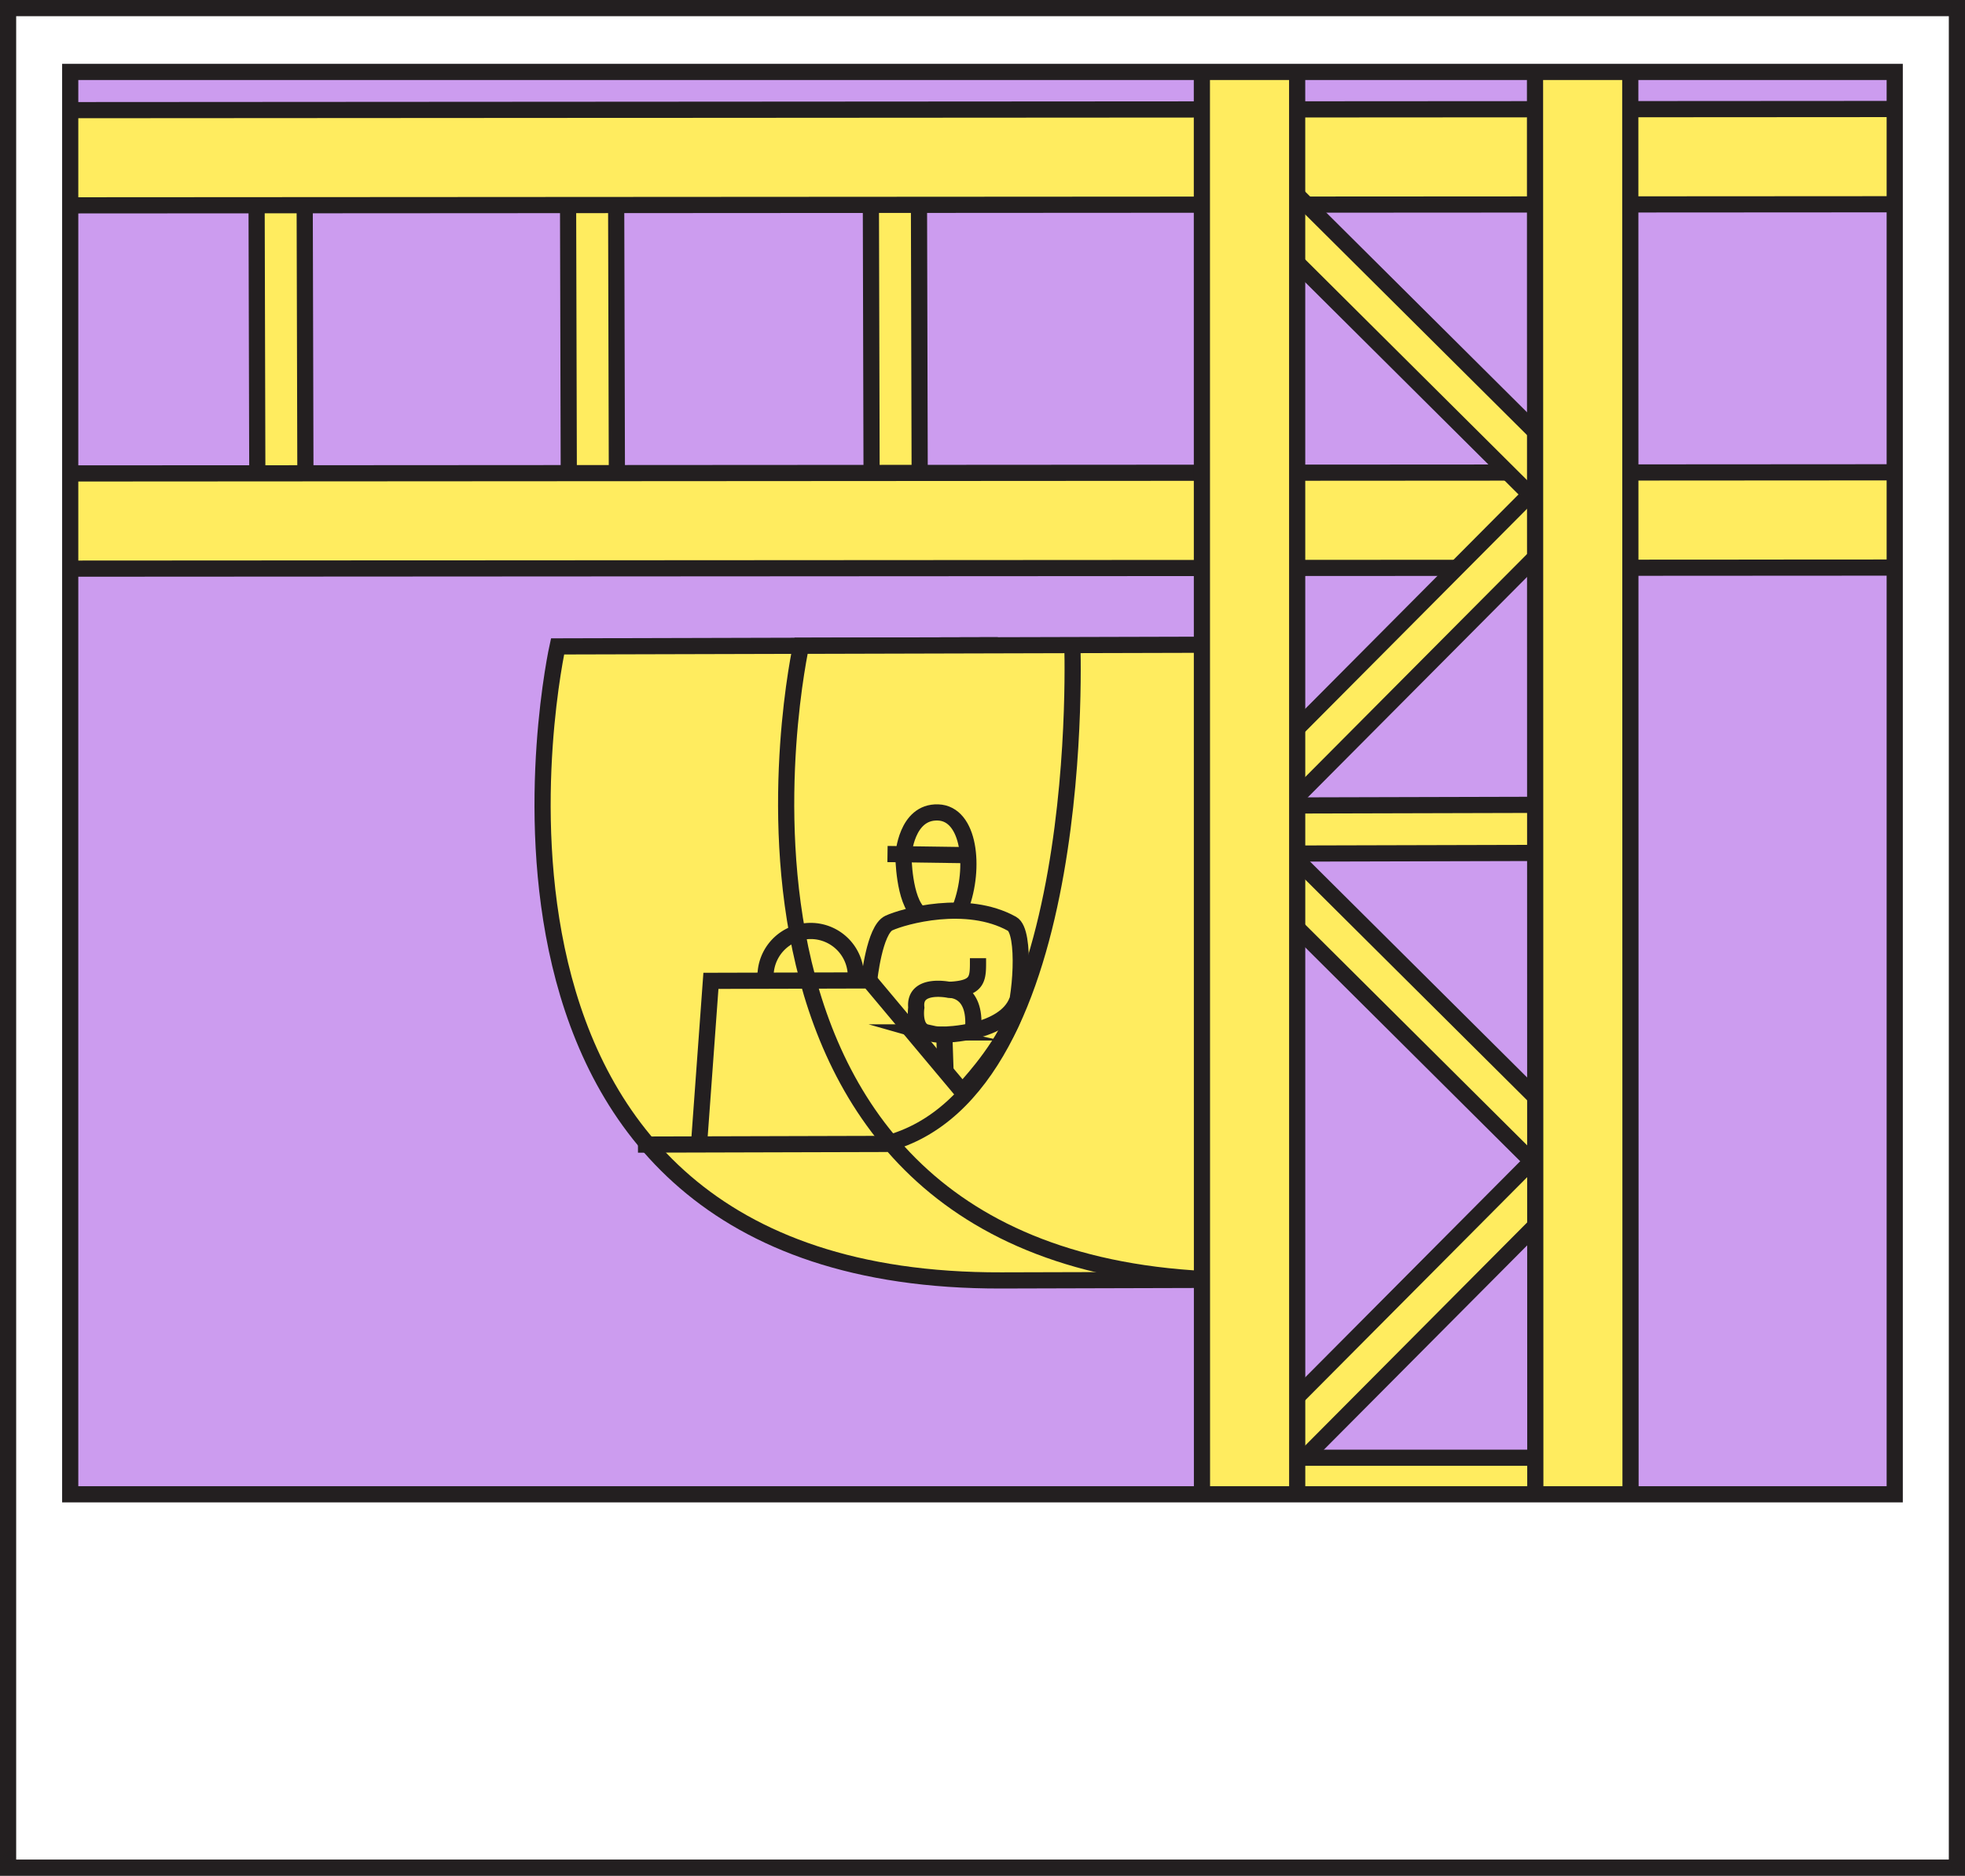 <svg xmlns="http://www.w3.org/2000/svg" xmlns:xlink="http://www.w3.org/1999/xlink" viewBox="0 0 320.71 306.17"><rect x="0" y="0" width="320.71" height="306.17" fill="#808080" stroke="none"/><defs><style>.cls-1,.cls-6{fill:none;}.cls-2{fill:#fff;}.cls-2,.cls-5,.cls-6{stroke:#231f20;stroke-miterlimit:10;stroke-width:2.64px;}.cls-3{fill:#cc9cef;}.cls-4{clip-path:url(#clip-path);}.cls-5{fill:#ffec5f;}</style><clipPath id="clip-path"><rect class="cls-1" x="11.46" y="11.74" width="297.78" height="232.17"/></clipPath></defs><g id="Layer_2" data-name="Layer 2"><g id="Layer_1-2" data-name="Layer 1"><rect class="cls-2" x="1.32" y="1.32" width="318.07" height="303.53"/><rect class="cls-3" x="11.46" y="11.74" width="297.78" height="232.17"/><g class="cls-4"><path class="cls-5" d="M162.86,105.32,91,105.51S67.94,209.29,163.46,209l33.3-.09"/><path class="cls-5" d="M202.63,105.22l-71.89.19s-23,103.77,72.5,103.53Z"/><rect class="cls-5" x="198.63" y="210.57" width="64.14" height="7.85" transform="translate(-84.07 226.77) rotate(-45.15)"/><rect class="cls-5" x="198.5" y="160.76" width="64.14" height="7.85" transform="translate(277.88 444.05) rotate(-135.15)"/><rect class="cls-5" x="114.05" y="48.55" width="64.14" height="7.85" transform="translate(94.02 198.73) rotate(-90.15)"/><rect class="cls-5" x="64.63" y="48.68" width="64.14" height="7.85" transform="translate(44.34 149.43) rotate(-90.15)"/><rect class="cls-5" x="13.79" y="52.06" width="64.14" height="7.85" transform="translate(-10 101.99) rotate(-90.15)"/><polygon class="cls-5" points="314.61 77.09 314.65 92.64 7.23 92.82 7.19 77.28 314.61 77.09"/><polygon class="cls-5" points="310.74 17.79 310.78 33.34 8.55 33.52 8.51 17.98 310.74 17.79"/><rect class="cls-5" x="198.35" y="101.74" width="64.14" height="7.85" transform="translate(-7 194.49) rotate(-45.15)"/><rect class="cls-5" x="198.22" y="51.93" width="64.14" height="7.85" transform="translate(354.16 257.86) rotate(-135.15)"/><rect class="cls-5" x="198.42" y="131.42" width="64.14" height="7.85" transform="translate(461.34 270.09) rotate(179.85)"/><rect class="cls-5" x="198.78" y="267.89" width="64.14" height="7.85" transform="translate(202.8 627.32) rotate(-135.15)"/><rect class="cls-5" x="198.7" y="238.55" width="64.14" height="7.85" transform="matrix(-1, 0, 0, -1, 462.17, 484.34)"/><polygon class="cls-5" points="211.72 285.54 196.18 285.58 196.16 3.1 211.71 3.06 211.72 285.54"/><polygon class="cls-5" points="266.13 285.4 250.59 285.44 250.53 7.12 266.08 7.08 266.13 285.4"/><path class="cls-6" d="M175,104.53s3,73.53-30.43,82.19l-40.45.11"/><polyline class="cls-6" points="114.15 185.93 116.03 160.1 141.86 160.03 157.1 178.22"/><path class="cls-6" d="M139.68,159.6a7.37,7.37,0,1,0-14.73,0"/><path class="cls-6" d="M141.86,160s.85-8.25,3.23-9.34,12.65-4,20.08.13c2.3,1.27,1.47,12.64,0,15.87-2.46,5.57-7.8,11.15-7.8,11.15"/><path class="cls-6" d="M150.08,149.16c-2.61-2.17-2.63-9.55-2.63-9.55"/><line class="cls-6" x1="144.85" y1="139.4" x2="158.3" y2="139.59"/><path class="cls-6" d="M147.45,139.61s.42-7.16,5.63-7,6.1,9.1,3.73,15.4"/><path class="cls-6" d="M154.32,174.88l-.2-6s9.82-.11,11.89-5.55"/><path class="cls-6" d="M159.62,156.4c0,3.3.22,4.95-4.72,5.17,0,0-5.78-1.23-5.35,2.89,0,0-.55,3.57,1.68,4.06a10.46,10.46,0,0,0,2.89.4"/><path class="cls-6" d="M154.9,161.57s4.48-.26,3.92,6.43"/></g><rect class="cls-6" x="11.46" y="11.74" width="297.78" height="232.17"/></g></g></svg>